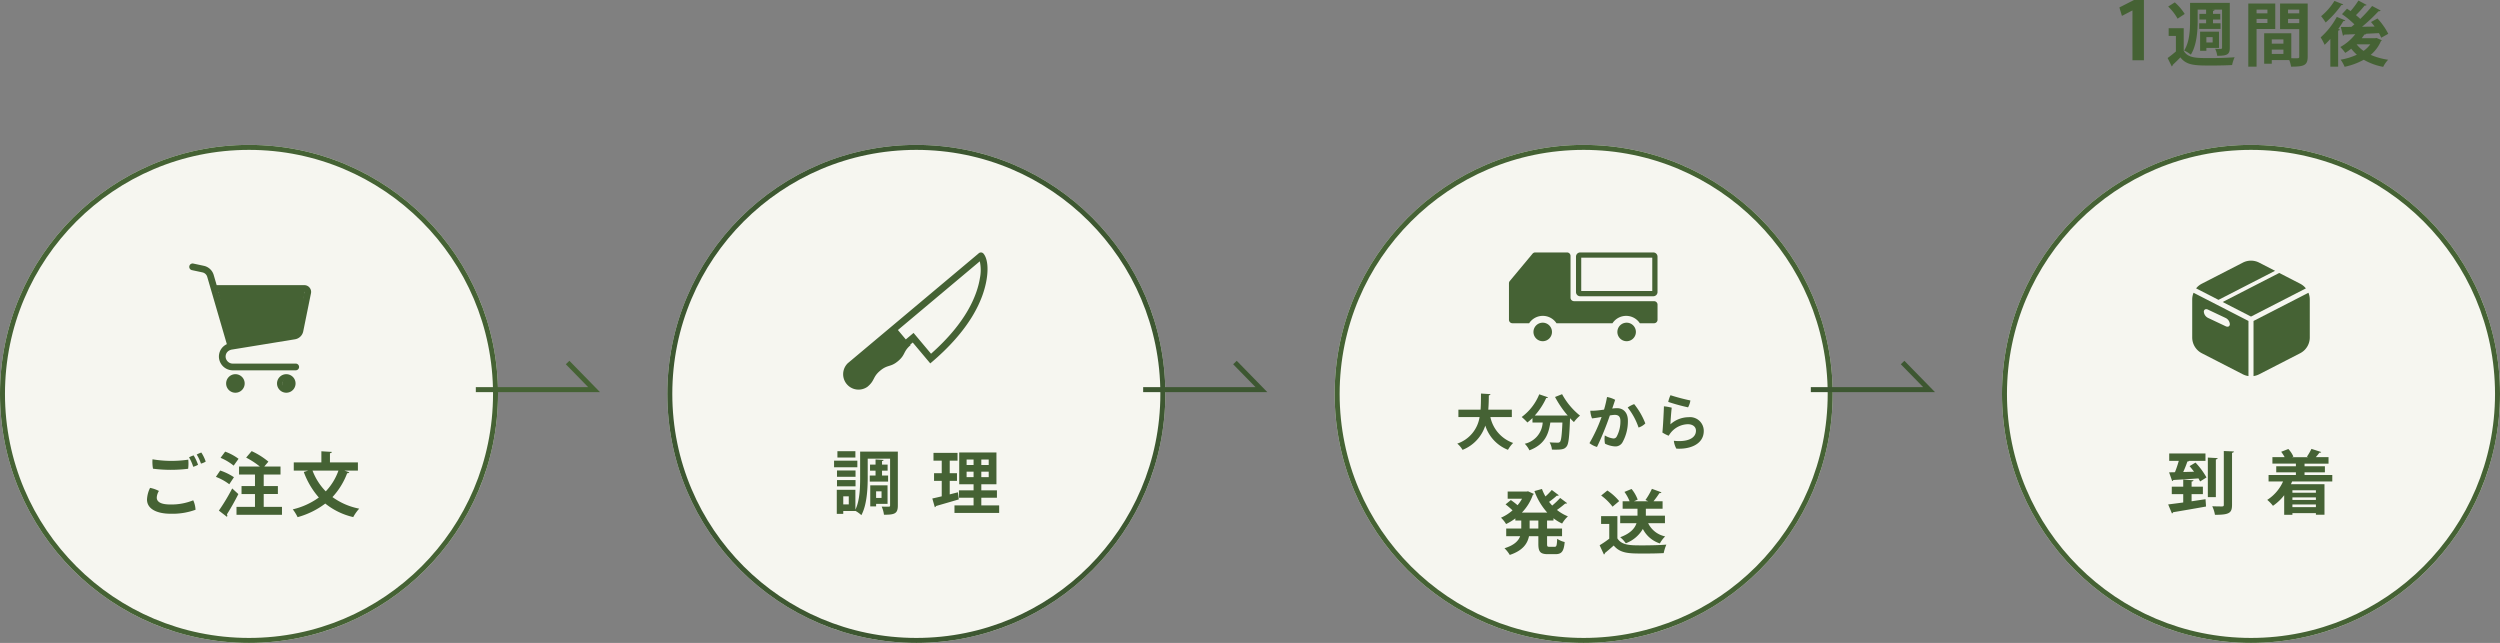 <svg xmlns="http://www.w3.org/2000/svg" width="502" height="129.096" viewBox="0 0 502 129.096">
  <rect x="0" y="0" width="502" height="129.096" fill="#808080" stroke="none"/>
  <g id="グループ_5409" data-name="グループ 5409" transform="translate(-554 -3626.956)">
    <g id="グループ_5168" data-name="グループ 5168" transform="translate(0.431 29.221)">
      <path id="パス_150255" data-name="パス 150255" d="M-21.5,0V-12.1h-1.984l-2.944,1.5.512,1.7,2.08-1.088h.032V0ZM-10.22-5.74v3.85h1.26v-.574h2.534V-5.74Zm1.26,2.17V-4.634H-7.7V-3.57Zm-7.672-7.21a10.168,10.168,0,0,1,1.89,2.436l1.428-.952A10.542,10.542,0,0,0-15.3-11.62Zm7.616.616v.854H-10.36v1.134h1.344v.756H-10.4v1.134h4.284V-7.42H-7.63v-.756h1.456V-9.31H-7.63V-9.9c.224-.042.308-.112.322-.238l-.49-.014v-.014H-5.81V-2.52c0,.238-.1.252-.574.252-.224,0-.518-.014-.812-.028a4.9,4.9,0,0,1,.42,1.4c2.086.028,2.52-.35,2.52-1.6v-9.03h-7.98v3.654c0,1.778-.1,4.214-1.19,5.922a6.531,6.531,0,0,1,1.344.826c1.176-1.848,1.372-4.732,1.372-6.748v-2.3ZM-16.534-6.44v1.554h1.456v3.122c-.546.476-1.148.952-1.666,1.316l.826,1.68a.263.263,0,0,0,.182-.28c.462-.434,1.022-.966,1.554-1.526,1.274,1.638,2.968,1.638,6.356,1.638,1.428,0,2.968-.042,4.032-.1A7.617,7.617,0,0,1-3.29-.6c-1.33.112-3.3.168-4.984.168-2.744,0-4.4,0-5.236-1.47V-6.44ZM5.838-11.382v5.138h3.85V-.728c0,.336-.084.336-.826.336-.224,0-.49-.014-.77-.014V-5.418H2.646V.7H4.172V-.028H7.686A6.268,6.268,0,0,1,8.05,1.288c2.632,0,3.332-.28,3.332-2V-11.382Zm3.85,1.96H7.434v-.742H9.688ZM7.434-8.288H9.688v.84H7.434ZM6.51-3.332H4.172v-.854H6.51ZM4.172-2.142H6.51v.882H4.172Zm.7-9.24H-.546V1.288H1.12v-7.56H4.872ZM3.3-9.422H1.12v-.742H3.3ZM1.12-8.288H3.3v.812H1.12Zm23.8,3.864H22.232q.294-.378.546-.756a.337.337,0,0,0,.364-.14l2.548-.126a8.082,8.082,0,0,1,.462.924l1.414-.784a13.539,13.539,0,0,0-2.17-3.08l-1.3.714c.238.28.49.588.728.91l-2.534.042a32.946,32.946,0,0,0,3.318-3.122.481.481,0,0,0,.434-.14l-1.722-.91a27.78,27.78,0,0,1-2.38,2.6c-.252-.252-.546-.5-.868-.77a19.2,19.2,0,0,0,1.736-1.918c.2.014.336-.014.406-.126l-1.638-.882A15.96,15.96,0,0,1,19.992-9.87c-.252-.168-.49-.336-.714-.476L18.27-9.254A17.249,17.249,0,0,1,20.762-7.2c-.21.168-.406.35-.616.5-.8.014-1.512.014-2.114.014l.434,1.75a.316.316,0,0,0,.266-.21l2.212-.084a9.778,9.778,0,0,1-3.01,2.576,8.836,8.836,0,0,1,.994,1.176,10.992,10.992,0,0,0,1.2-.84,8.375,8.375,0,0,0,1.134,1.2A12.492,12.492,0,0,1,18-.112a6.522,6.522,0,0,1,.8,1.428A13.748,13.748,0,0,0,22.638-.1,12.291,12.291,0,0,0,26.544,1.33,5.937,5.937,0,0,1,27.538-.1a13.318,13.318,0,0,1-3.5-.98,7.4,7.4,0,0,0,2.044-2.744.494.494,0,0,0,.182-.2L25.186-4.48ZM15.932,1.288H17.5V-5.95a.4.4,0,0,0,.364-.224l-.336-.112c.364-.518.714-1.064,1.022-1.582a.38.38,0,0,0,.392-.126l-1.708-.714a15,15,0,0,1-3.248,4.116,11.91,11.91,0,0,1,.8,1.5,15.626,15.626,0,0,0,1.148-1.19Zm8.022-4.48A6.005,6.005,0,0,1,22.61-1.876a6.31,6.31,0,0,1-1.4-1.316Zm-7.2-8.722a12.216,12.216,0,0,1-2.674,3.066,11.689,11.689,0,0,1,.91,1.274,20.4,20.4,0,0,0,3.164-3.514.333.333,0,0,0,.364-.126Z" transform="translate(1005.569 3609.831)" fill="#456234"/>
      <g id="グループ_5167" data-name="グループ 5167">
        <g id="楕円形_231" data-name="楕円形 231" transform="translate(955.569 3626.831)" fill="#f6f6f0" stroke="#456234" stroke-width="1">
          <circle cx="50" cy="50" r="50" stroke="none"/>
          <circle cx="50" cy="50" r="49.5" fill="none"/>
        </g>
        <path id="パス_150254" data-name="パス 150254" d="M-13.608-7.308a22.035,22.035,0,0,0,.84-2.114.458.458,0,0,0,.364-.126h3.262v-1.484h-7.28v1.484H-14.5a22.969,22.969,0,0,1-.77,2.282l-1.176.028.616,1.75A.284.284,0,0,0-15.6-5.7c1.274-.084,3.178-.182,5.054-.322.126.224.238.434.322.616l1.288-.812A15.121,15.121,0,0,0-11.144-9.2l-1.19.714c.294.336.6.728.9,1.12Zm4.942-2.9v7.952h1.61V-9.828c.252-.056.35-.126.364-.266ZM-9.66-2.87v-1.5h-2.268V-5.39c.266-.042.364-.112.378-.266l-2.058-.112v1.4h-2.3v1.5h2.3v1.68c-1.162.154-2.212.294-3.024.392l.756,1.806A.317.317,0,0,0-15.638.77C-13.972.49-11.424.056-9.03-.378l-.1-1.47-2.8.42V-2.87Zm4.2,2.142c0,.252-.084.322-.336.336-.28,0-1.148,0-1.988-.042a6.454,6.454,0,0,1,.546,1.722c2.87,0,3.43-.35,3.43-2.016v-10.43c.266-.042.35-.126.364-.28l-2.016-.084ZM16.324-6.706H10.752v-.532H14.84V-8.456H10.752v-.532h4.816v-1.3H13.006a8.991,8.991,0,0,0,.714-.882c.21,0,.336-.042.378-.154l-1.96-.63a11.1,11.1,0,0,1-.91,1.568l.252.1H8.246l.266-.112A5.43,5.43,0,0,0,7.5-11.928l-1.442.56a7.9,7.9,0,0,1,.7,1.078H4.3v1.3H9.016v.532H5.068v1.218H9.016v.532H3.528v1.3H6.44a8.514,8.514,0,0,1-3.178,3.7A7.672,7.672,0,0,1,4.41-.518,9.79,9.79,0,0,0,6.664-2.646V1.288H8.316V.952h4.718v.322h1.722V-4.858H8.022c.084-.182.154-.364.238-.546h8.064Zm-8.008,5v-.5h4.718v.5ZM13.034-3.15H8.316v-.49h4.718ZM8.316-.784h4.718v.532H8.316Z" transform="translate(1005.569 3699.821)" fill="#456234"/>
        <g id="グループ_1532" data-name="グループ 1532" transform="translate(993.764 3650.074)">
          <path id="パス_2698" data-name="パス 2698" d="M228.93,119.753l8.237-4.231a3.57,3.57,0,0,1,3.262,0l3.2,1.645L232.269,123l0,0-4.493-2.308A3.548,3.548,0,0,1,228.93,119.753Z" transform="translate(-226.992 -115.128)" fill="#456234"/>
          <path id="パス_2699" data-name="パス 2699" d="M233.669,123.692l11.361-5.834,4.2,2.157a3.559,3.559,0,0,1,1.152.942l-11.02,5.659Z" transform="translate(-227.556 -115.389)" fill="#456234"/>
          <path id="パス_2700" data-name="パス 2700" d="M251.824,131.229a3.572,3.572,0,0,1-1.939,3.176l-8.237,4.23a3.549,3.549,0,0,1-1.121.353V127.92l11.025-5.661a3.55,3.55,0,0,1,.271,1.352Z" transform="translate(-228.213 -115.811)" fill="#456234"/>
          <path id="パス_2701" data-name="パス 2701" d="M227.178,122.259a3.55,3.55,0,0,0-.27,1.352v7.618a3.57,3.57,0,0,0,1.939,3.176l8.237,4.23a3.551,3.551,0,0,0,1.121.353V127.92Zm6.461,6.726-3.567-1.686a1.5,1.5,0,0,1-.828-1.22c0-.457.371-.653.828-.436l3.567,1.686a1.507,1.507,0,0,1,.828,1.22C234.467,129.005,234.1,129.2,233.639,128.985Z" transform="translate(-226.908 -115.811)" fill="#456234"/>
        </g>
      </g>
    </g>
    <g id="グループ_5166" data-name="グループ 5166" transform="translate(0 29.221)">
      <g id="楕円形_189" data-name="楕円形 189" transform="translate(554 3626.831)" fill="#f6f6f0" stroke="#456234" stroke-width="1">
        <circle cx="50" cy="50" r="50" stroke="none"/>
        <circle cx="50" cy="50" r="49.5" fill="none"/>
      </g>
      <path id="パス_150251" data-name="パス 150251" d="M-9.576-11.676a5.814,5.814,0,0,0-.924.406,8.55,8.55,0,0,1,.854,1.82,3.484,3.484,0,0,0,.952-.406A7.777,7.777,0,0,0-9.576-11.676Zm-1.54.574a5.061,5.061,0,0,0-.924.392,9.085,9.085,0,0,1,.84,1.9,4.357,4.357,0,0,0,.966-.406A9.6,9.6,0,0,0-11.116-11.1Zm-8.162,2.674a28.341,28.341,0,0,0,7.056.014,7.971,7.971,0,0,0,.028-1.834,22.92,22.92,0,0,1-7.182-.07A7.461,7.461,0,0,0-19.278-8.428Zm-.588,3.85a5.875,5.875,0,0,0-.616,2.338c0,1.848,1.89,2.856,4.774,2.856a13.455,13.455,0,0,0,4.97-.8,5.076,5.076,0,0,0-.462-1.9,11.643,11.643,0,0,1-4.592.84c-2.142,0-2.73-.658-2.73-1.386a2.775,2.775,0,0,1,.434-1.33A6.51,6.51,0,0,0-19.866-4.578ZM2.954-3.346H5.8v-1.6H2.954v-2.31H6.328v-1.61H3.066l.826-.98a14.865,14.865,0,0,0-3.36-2.114l-1.106,1.3A16.687,16.687,0,0,1,2.184-8.862H-2v1.61H1.2v2.31H-1.5v1.6H1.2V-.77h-3.71v1.6H6.622V-.77H2.954Zm-8.666-7.266A10.809,10.809,0,0,1-3.08-9.044l.98-1.372a10.594,10.594,0,0,0-2.688-1.442ZM-6.65-6.79A10.734,10.734,0,0,1-3.962-5.306l.938-1.414A11.5,11.5,0,0,0-5.782-8.064Zm2.212,8.022A.38.38,0,0,0-4.354.994.452.452,0,0,0-4.438.742c.7-1.092,1.568-2.618,2.3-4.074L-3.374-4.466A40.02,40.02,0,0,1-6.048-.014ZM21.868-9.688H16.254v-1.848c.266-.042.364-.126.378-.266l-2.1-.126v2.24H8.988V-8.05H11.9l-.9.28a16.067,16.067,0,0,0,3.024,5.124A14.648,14.648,0,0,1,8.792-.266,8.766,8.766,0,0,1,9.758,1.3a16.371,16.371,0,0,0,5.558-2.73A13.933,13.933,0,0,0,20.93,1.288a8.457,8.457,0,0,1,1.2-1.694A13.573,13.573,0,0,1,16.758-2.73a14.667,14.667,0,0,0,2.954-4.8.431.431,0,0,0,.434-.182l-.994-.336h2.716ZM17.962-8.05a11.819,11.819,0,0,1-2.548,4.172,12.02,12.02,0,0,1-2.66-4.172Z" transform="translate(604 3700.279)" fill="#456234"/>
      <g id="グループ_1533" data-name="グループ 1533" transform="translate(592 3650.645)">
        <g id="グループ_1090" data-name="グループ 1090" transform="translate(0 0)">
          <path id="パス_1" data-name="パス 1" d="M170.013,294.849a1.351,1.351,0,0,0-1.047-.5H151.357l-.6-2.059h0a2.635,2.635,0,0,0-1.974-1.822l-2.152-.462a.676.676,0,0,0-.284,1.319l2.154.462a1.285,1.285,0,0,1,.961.892L153.4,306.2a2.758,2.758,0,0,0-1.25,1.157,2.833,2.833,0,0,0-.344,1.3h0v.062h0a2.794,2.794,0,0,0,2.8,2.732h12.66a.676.676,0,0,0,0-1.35H154.6a1.4,1.4,0,0,1-.563-.112,1.443,1.443,0,0,1-.637-.526,1.376,1.376,0,0,1,.062-1.651,1.45,1.45,0,0,1,.373-.319,1.783,1.783,0,0,1,.524-.2l12.722-2.072a2.024,2.024,0,0,0,1.66-1.6l1.555-7.649h0a1.334,1.334,0,0,0-.285-1.123Zm-2.6,8.5a.673.673,0,0,1-.553.535l-12.151,1.977L151.75,295.7h17.219Z" transform="translate(-145.85 -290.001)" fill="#456234"/>
          <path id="パス_2" data-name="パス 2" d="M152.908,302.786a1.862,1.862,0,1,0,.674.82A1.861,1.861,0,0,0,152.908,302.786Zm-.357,1.836a.754.754,0,0,1-.986.4.753.753,0,0,1-.128-1.318.75.75,0,0,1,1.17.628.726.726,0,0,1-.059.287Z" transform="translate(-142.597 -280.24)" fill="#456234"/>
          <path id="パス_3" data-name="パス 3" d="M158.637,302.786a1.861,1.861,0,1,0,.674.82A1.86,1.86,0,0,0,158.637,302.786Zm-.357,1.836a.737.737,0,0,1-.273.33.748.748,0,0,1-.713.07.753.753,0,0,1-.128-1.318.75.75,0,0,1,1.17.628.726.726,0,0,1-.059.287Z" transform="translate(-138.108 -280.24)" fill="#456234"/>
        </g>
        <path id="パス_2555" data-name="パス 2555" d="M165.295,302.16l-13.555,2.008-2.677-11.212H166.55Z" transform="translate(-143.335 -287.688)" fill="#456234"/>
        <circle id="楕円形_114" data-name="楕円形 114" cx="1.213" cy="1.213" r="1.213" transform="translate(8.07 22.923)" fill="#456234"/>
        <circle id="楕円形_115" data-name="楕円形 115" cx="1.213" cy="1.213" r="1.213" transform="translate(18.655 22.923)" fill="#456234"/>
      </g>
      <path id="パス_149683" data-name="パス 149683" d="M11.727,5.438H35.47L30.158,0" transform="translate(637.818 3670.531)" fill="none" stroke="#456234" stroke-width="1"/>
    </g>
    <g id="グループ_5164" data-name="グループ 5164" transform="translate(9 29.221)">
      <g id="楕円形_230" data-name="楕円形 230" transform="translate(679 3626.831)" fill="#f6f6f0" stroke="#3d5731" stroke-width="1">
        <circle cx="50" cy="50" r="50" stroke="none"/>
        <circle cx="50" cy="50" r="49.5" fill="none"/>
      </g>
      <path id="パス_150250" data-name="パス 150250" d="M-11.284-11.41v5.264c0,1.974-.07,4.564-.952,6.4v-3.99h-3.738v4.83h1.3V.518h2.436V.49a6.18,6.18,0,0,1,1.2.868c1.106-2.03,1.274-5.264,1.274-7.5V-9.982h4.494V-.616c0,.21-.056.266-.252.266H-6.09c-.266,0-.574,0-.868-.014A5.864,5.864,0,0,1-6.5,1.274c2.17,0,2.786-.224,2.786-1.876V-11.41ZM-14.672-.8V-2.422h1.106V-.8Zm8.89-3.836H-9.254V-.406h1.176v-.5h2.3ZM-6.986-2.1H-8.078V-3.43h1.092Zm-8.862-9.38v1.274h3.612V-11.48Zm6.5,6.1H-5.67V-6.594H-6.888v-.98h1.12V-8.792h-1.12v-.714c.224-.042.308-.112.322-.224l-1.624-.1v1.036H-9.3v1.218H-8.19v.98H-9.352ZM-16.52-9.59v1.33h4.676V-9.59Zm.588,1.974v1.274h3.724V-7.616Zm3.724,3.192v-1.26h-3.724v1.26ZM13.048-2.142h3.136V-3.626H13.048V-4.844h3.038v-6.384H8.61v6.384h2.884v1.218H8.554v1.484h2.94V-.6H7.658V.91h8.974V-.6H13.048ZM11.494-9.814v1.106h-1.4V-9.814Zm1.554,1.106V-9.814h1.484v1.106Zm-2.954,1.33h1.4v1.106h-1.4Zm2.954,1.106V-7.378h1.484v1.106ZM6.706-5.53H8.162V-7.07H6.706V-9.59H8.274v-1.554H3.444V-9.59H5.1v2.52H3.556v1.54H5.1v3.108c-.714.168-1.358.322-1.89.434l.5,1.75a.316.316,0,0,0,.238-.238C5.082-.8,6.86-1.316,8.526-1.806c-.168-1.386-.182-1.414-.182-1.428l-1.638.42Z" transform="translate(729 3699.821)" fill="#456234"/>
      <path id="パス_2752" data-name="パス 2752" d="M47.619.238a.759.759,0,0,0-.309-.209.7.7,0,0,0-.75.242L44.516,2.315l-13.69,13.69-.969.968L22.34,24.491A3.091,3.091,0,0,0,26.7,28.849c1.414-1.415.825-2,2.24-3.418s2-.825,3.418-2.241.824-2,2.238-3.416l-.09-.09.468-.469,3.872,3.871c7.417-7.417,9.5-13.625,9.809-17.823C48.879,2.246,48.135.754,47.619.238Zm-.331,4.923c-.266,3.552-1.972,9.148-8.457,15.978l-2.892-2.892-.968-.968L34,18.248l-.468.468-1.742-1.742,13.69-13.69,1.489-1.488A8.144,8.144,0,0,1,47.287,5.162Z" transform="matrix(0.996, 0.087, -0.087, 0.996, 695.116, 3644.332)" fill="#456234"/>
      <path id="パス_149686" data-name="パス 149686" d="M11.727,5.438H35.47L30.158,0" transform="translate(762.818 3670.531)" fill="none" stroke="#3d5731" stroke-width="1"/>
    </g>
    <g id="グループ_5165" data-name="グループ 5165" transform="translate(-5 29.221)">
      <g id="楕円形_232" data-name="楕円形 232" transform="translate(827 3626.831)" fill="#f6f6f0" stroke="#456234" stroke-width="1">
        <circle cx="50" cy="50" r="50" stroke="none"/>
        <circle cx="50" cy="50" r="49.5" fill="none"/>
      </g>
      <path id="パス_150252" data-name="パス 150252" d="M-6.062-6.02A8.741,8.741,0,0,0-4.326-4.956,6.41,6.41,0,0,1-3.164-6.4a8.633,8.633,0,0,1-2.2-1.288A20.79,20.79,0,0,0-3.71-8.974a.388.388,0,0,0,.126.014.3.3,0,0,0,.252-.1l-1.386-1.036a15.325,15.325,0,0,1-1.6,1.526c-.224-.238-.434-.49-.63-.742A18.235,18.235,0,0,0-5.39-10.556a.449.449,0,0,0,.406-.084L-6.4-11.7a12.207,12.207,0,0,1-1.274,1.3,9.725,9.725,0,0,1-.7-1.5l-1.512.42A13.3,13.3,0,0,0-7.308-7.154h-5.1a9.823,9.823,0,0,0,2.2-3.542.6.6,0,0,0,.21-.21l-1.176-.532-.266.056H-15.26V-9.94h2.884a7.424,7.424,0,0,1-.9,1.3,15.632,15.632,0,0,0-1.344-1.036l-1.064.868a17.386,17.386,0,0,1,1.4,1.2A8.773,8.773,0,0,1-16.6-6.132a6.381,6.381,0,0,1,1.022,1.274A10.682,10.682,0,0,0-13.72-5.992v.434h1.19v1.6h-3.024v1.54h2.8C-13.1-1.484-13.944-.6-15.9,0A6.42,6.42,0,0,1-14.84,1.344c2.618-.868,3.556-2.268,3.864-3.766H-9.1v1.54c0,1.568.378,2.072,1.9,2.072h1.54c1.246,0,1.68-.574,1.848-2.436A4.438,4.438,0,0,1-5.32-1.9c-.056,1.33-.126,1.61-.49,1.61H-6.9c-.392,0-.448-.084-.448-.6V-2.422h3.01v-1.54H-7.35v-1.6h1.288ZM-10.85-3.962v-1.6H-9.1v1.6ZM16.324-6.538H12.488v-1.4h3.36v-1.5h-1.82a18.42,18.42,0,0,0,1.19-1.638.4.4,0,0,0,.406-.154l-1.918-.7a13.737,13.737,0,0,1-1.3,2.24l.546.252H10.108l.742-.322A7.367,7.367,0,0,0,9.618-11.9l-1.428.588A8.945,8.945,0,0,1,9.226-9.436h-1.4v1.5h2.982v1.4H7.336v1.512h3.276c-.336.994-1.176,2.044-3.276,2.814A5.673,5.673,0,0,1,8.456-.994a6.684,6.684,0,0,0,3.43-2.884A5.809,5.809,0,0,0,15.3-.966,6.144,6.144,0,0,1,16.366-2.38,4.884,4.884,0,0,1,12.95-5.026h3.374ZM3.514-10.584A10.861,10.861,0,0,1,5.8-8.344l1.33-1.12A10.737,10.737,0,0,0,4.76-11.592ZM3.5-6.44v1.554H5.138v2.968A18.928,18.928,0,0,1,3.206-.6L4.06,1.246a.251.251,0,0,0,.2-.28C4.788.546,5.418,0,6.034-.546c1.358,1.61,3.038,1.61,6.174,1.61,1.372,0,2.828-.028,3.864-.084A9.017,9.017,0,0,1,16.6-.728c-1.3.112-3.206.154-4.816.154-2.45,0-4.144,0-5.012-1.414V-6.44Z" transform="translate(877 3707.821)" fill="#456234"/>
      <path id="パス_150253" data-name="パス 150253" d="M-14.424-6.972h-4.728c.084-.972.1-1.944.108-2.868.2-.036.312-.12.336-.252l-1.908-.12c-.012,1.08,0,2.172-.084,3.24h-4.452v1.488H-20.9A6.721,6.721,0,0,1-25.38-.156,4.514,4.514,0,0,1-24.324,1.1,7.839,7.839,0,0,0-19.752-3.78,7.743,7.743,0,0,0-15.2,1.092,6.235,6.235,0,0,1-14.16-.288a7.056,7.056,0,0,1-4.572-5.2h4.308ZM-3.54-5.808l-.336.012h-5.94a13.871,13.871,0,0,0,2.3-3.528.312.312,0,0,0,.36-.132l-1.764-.6A10.58,10.58,0,0,1-12.444-5.5,10.971,10.971,0,0,1-11.3-4.4a11.481,11.481,0,0,0,1.02-.888v.9h2.052a4.63,4.63,0,0,1-3.6,4.26,5,5,0,0,1,.936,1.32c3.228-1.236,3.864-3.4,4.2-5.58h2.424C-4.38-1.86-4.512-.78-4.752-.516a.581.581,0,0,1-.492.168c-.3,0-.936-.012-1.6-.06a3.5,3.5,0,0,1,.468,1.452c.276.012.552.012.816.012,1.332,0,1.74-.144,2.124-.624.42-.5.564-1.932.7-5.688.264.276.528.54.78.78a6.967,6.967,0,0,1,1.224-1.3,14.067,14.067,0,0,1-3.6-4.308l-1.416.564A20.1,20.1,0,0,0-3.2-5.784ZM6.72-7.272a8.064,8.064,0,0,0-.984.072c.264-.78.456-1.332.588-1.752a5.529,5.529,0,0,0-1.632-.564,23.484,23.484,0,0,1-.6,2.532c-.5.072-.972.132-1.332.168a11.465,11.465,0,0,1-1.428.06A4.725,4.725,0,0,0,1.68-5.22c.648-.072,1.308-.18,1.92-.288A31.334,31.334,0,0,1,1.164-.252,4.506,4.506,0,0,0,2.676.516a57.611,57.611,0,0,0,2.58-6.324,6.711,6.711,0,0,1,.972-.12c.756,0,1.152.336,1.152,1.248A6.433,6.433,0,0,1,6.648-1.6a.705.705,0,0,1-.72.408A4.291,4.291,0,0,1,4.248-1.8,4.834,4.834,0,0,0,4.284-.144a5.2,5.2,0,0,0,2.04.552,1.615,1.615,0,0,0,1.5-.876A8.667,8.667,0,0,0,8.88-4.776C8.88-6.456,7.9-7.272,6.72-7.272Zm3.42-.816a5.455,5.455,0,0,0-1.3.684,13.273,13.273,0,0,1,2.184,4.02,3.263,3.263,0,0,0,1.356-.828A14.5,14.5,0,0,0,10.14-8.088Zm6.84-.444A37.988,37.988,0,0,0,20.964-7.44a4.088,4.088,0,0,0,.468-1.38,40.026,40.026,0,0,1-4-1.056A6.3,6.3,0,0,0,16.98-8.532Zm.708,1.164a9.476,9.476,0,0,0-1.572-.276c0,.468-.2,4.524-.312,5.256a6.336,6.336,0,0,0,1.272.648,5.042,5.042,0,0,1,.42-.612,4.556,4.556,0,0,1,3.408-1.7c1.032,0,1.644.54,1.644,1.3,0,1.512-1.7,2.328-4.44,2.028a4.178,4.178,0,0,0,.5,1.572c2.592.18,5.508-.8,5.508-3.552A2.758,2.758,0,0,0,21.06-5.46a5.486,5.486,0,0,0-3.636,1.428C17.436-4.644,17.592-6.72,17.688-7.368Z" transform="translate(877 3686.969)" fill="#456234"/>
      <g id="グループ_27" data-name="グループ 27" transform="translate(862 3648.426)">
        <path id="パス_10" data-name="パス 10" d="M68.639,56.892A1.859,1.859,0,1,0,70.5,58.751h0a1.861,1.861,0,0,0-1.859-1.859Z" transform="translate(-61.863 -42.787)" fill="#456234"/>
        <path id="パス_11" data-name="パス 11" d="M88.452,48.443v6.689H74.188V48.443H88.452m.212-1.053H73.976a.841.841,0,0,0-.841.841v7.113a.841.841,0,0,0,.841.841H88.664a.841.841,0,0,0,.841-.841V48.231a.841.841,0,0,0-.841-.841Z" transform="translate(-59.676 -47.389)" fill="#456234"/>
        <path id="パス_12" data-name="パス 12" d="M75.208,47.389H68.824a.706.706,0,0,0-.539.251l-4.572,5.487a.707.707,0,0,0-.164.448v7.331a.7.7,0,0,0,.7.7H67.6a3.282,3.282,0,0,1,5.49,0H84.336a3.283,3.283,0,0,1,5.49,0h2.857a.7.7,0,0,0,.7-.7V57.873a.7.7,0,0,0-.7-.7H76.611a.707.707,0,0,1-.7-.7V48.088a.7.7,0,0,0-.7-.7Z" transform="translate(-63.549 -47.389)" fill="#456234"/>
        <path id="パス_10-2" data-name="パス 10" d="M68.639,56.892A1.859,1.859,0,1,0,70.5,58.751h0a1.861,1.861,0,0,0-1.859-1.859Z" transform="translate(-45.012 -42.787)" fill="#456234"/>
      </g>
      <path id="パス_149687" data-name="パス 149687" d="M11.727,5.438H35.47L30.158,0" transform="translate(910.887 3670.531)" fill="none" stroke="#3d5731" stroke-width="1"/>
    </g>
  </g>
</svg>
